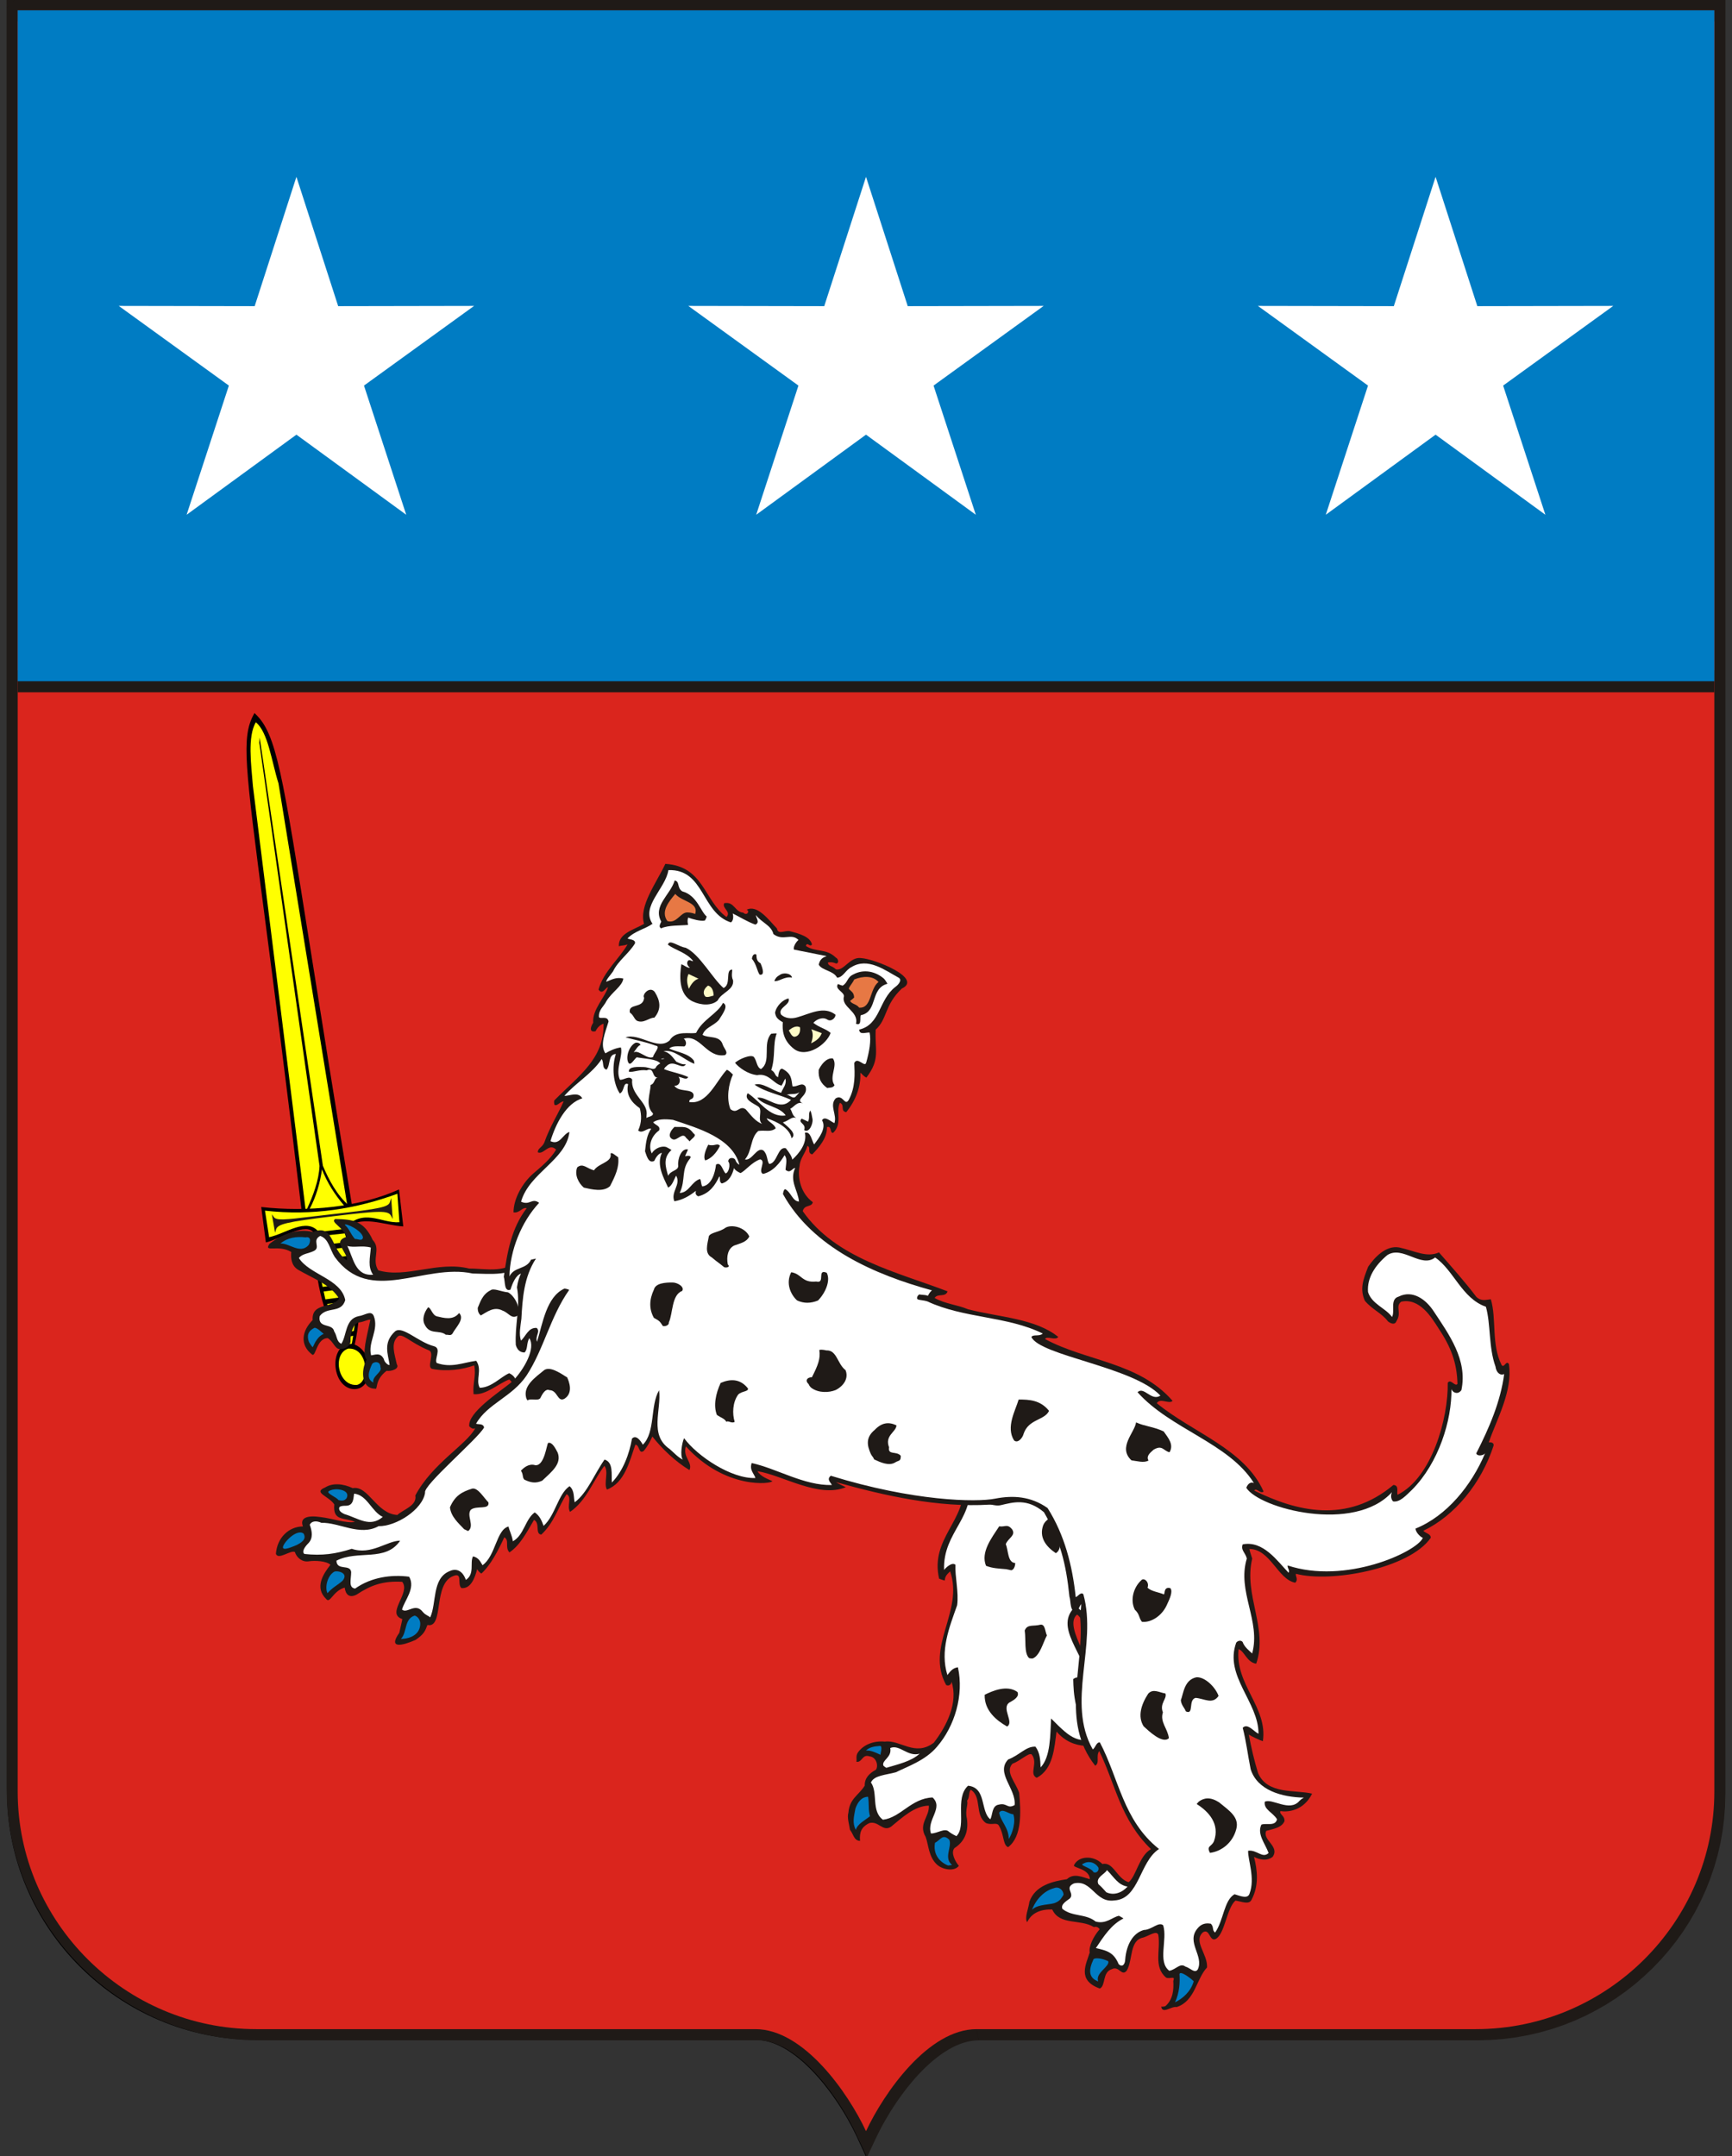<?xml version="1.0" encoding="UTF-8"?>
<!DOCTYPE svg PUBLIC "-//W3C//DTD SVG 1.1//EN" "http://www.w3.org/Graphics/SVG/1.1/DTD/svg11.dtd">
<!-- Creator: CorelDRAW -->
<svg xmlns="http://www.w3.org/2000/svg" xml:space="preserve" width="98mm" height="122mm" style="shape-rendering:geometricPrecision; text-rendering:geometricPrecision; image-rendering:optimizeQuality; fill-rule:evenodd; clip-rule:evenodd"
viewBox="0 0 98 122"
 xmlns:xlink="http://www.w3.org/1999/xlink"
 xmlns:dc="http://purl.org/dc/elements/1.1/"
 xmlns:cc="http://creativecommons.org/ns#"
 xmlns:rdf="http://www.w3.org/1999/02/22-rdf-syntax-ns#"
 xmlns:svg="http://www.w3.org/2000/svg"
 xmlns:sodipodi="http://sodipodi.sourceforge.net/DTD/sodipodi-0.dtd"
 xmlns:inkscape="http://www.inkscape.org/namespaces/inkscape"
 inkscape:export-filename="/Users/olivier/Desktop/Blason Rouge/Blason_Vide_3D.png"
 inkscape:export-xdpi="144"
 inkscape:export-ydpi="144"
 sodipodi:version="0.32"
 inkscape:version="0.46"
 sodipodi:docname="espada.svg"
 sodipodi:docbase="/home/demailly/truc/flags"
 version="1.0"
 inkscape:output_extension="org.inkscape.output.svg.inkscape">
 <rect x="0" y="0" width="98" height="122" fill="#333333" stroke="none"/>
 <defs>
  <style type="text/css">
   <![CDATA[
    .fil3 {fill:#007CC3}
    .fil8 {fill:#1F1A17}
    .fil2 {fill:#DA251D}
    .fil10 {fill:#E77844}
    .fil9 {fill:#FFFCC8}
    .fil4 {fill:white}
    .fil5 {fill:black}
    .fil7 {fill:#1F1A17}
    .fil6 {fill:yellow}
    .fil1 {fill:#1F1A17;fill-rule:nonzero}
    .fil0 {fill:black;fill-rule:nonzero}
   ]]>
  </style>
   <clipPath id="id0">
    <path d="M49 120.584c-1.011,-2.163 -3.519,-5.771 -6.253,-5.771 -9.416,0 -18.832,0 -28.247,0 -7.424,0 -13.499,-6.049 -13.499,-13.443l0 -100.786 48 0 48 0 0 100.786c0,7.394 -6.075,13.443 -13.499,13.443 -9.416,0 -18.832,0 -28.247,0 -2.734,0 -5.242,3.608 -6.253,5.771z"/>
   </clipPath>
 </defs>
 <g id="Camada_x0020_1">
  <sodipodi:namedview inkscape:window-height="560" inkscape:window-width="988" inkscape:pageshadow="2" inkscape:pageopacity="0.0" borderopacity="1.0" bordercolor="#666666" pagecolor="#ffffff" id="base" inkscape:zoom="0.751663" inkscape:cx="372.12987" inkscape:cy="247.25214" inkscape:window-x="53" inkscape:window-y="116" inkscape:current-layer="g3524"/>
  <path class="fil0" d="M48.449 120.838l-0.001 -0.001 0.001 -0.001c-0.133,-0.283 -0.296,-0.599 -0.487,-0.934 -0.192,-0.338 -0.407,-0.685 -0.638,-1.026 -1.169,-1.72 -2.856,-3.455 -4.577,-3.455l-28.247 0 -0.001 0 0 -0.002c-3.879,-0 -7.406,-1.58 -9.961,-4.125 -2.556,-2.546 -4.143,-6.058 -4.144,-9.923l-0.002 0 0 -0.002 0.002 0 0 -100.786 0 -0.609 0.606 0 48 0 48 0 0.606 0 0 0.609 0 100.786 0.002 0 0 0.001 -0.002 0c-0,3.865 -1.587,7.378 -4.144,9.924 -2.555,2.545 -6.081,4.124 -9.96,4.125l0 0.002 -0.002 0 -28.247 0 -0.002 0 0 -0.002c-0.318,0 -0.638,0.062 -0.954,0.173 -0.32,0.113 -0.638,0.277 -0.948,0.479 -1.688,1.102 -3.107,3.287 -3.8,4.768l-0.553 1.183 -0.547 -1.186z"/>
  <g>
   <path class="fil1" d="M42.877 115.442l-0.26 -1.256 0 0 0.304 0.012 0.304 0.037 0.301 0.059 0.298 0.082 0.294 0.101 0.287 0.118 0.283 0.139 0.274 0.151 0.27 0.167 0.263 0.179 0.256 0.191 0.252 0.202 0.244 0.211 0.236 0.22 0.228 0.225 0.225 0.234 0.218 0.238 0.209 0.243 0.204 0.248 0.198 0.251 0.192 0.254 0.184 0.254 0.176 0.253 0.169 0.256 0.162 0.251 0.153 0.251 0.147 0.246 0.138 0.244 0.131 0.239 0.122 0.234 0.114 0.227 0.106 0.22 -1.119 0.325 -0.093 -0.194 -0.101 -0.202 -0.11 -0.208 -0.118 -0.214 -0.125 -0.219 -0.132 -0.224 -0.14 -0.226 -0.146 -0.229 -0.153 -0.227 -0.16 -0.23 -0.164 -0.228 -0.168 -0.224 -0.174 -0.221 -0.18 -0.218 -0.186 -0.213 -0.187 -0.207 -0.191 -0.199 -0.197 -0.194 -0.198 -0.182 -0.199 -0.172 -0.2 -0.162 -0.203 -0.151 -0.204 -0.139 -0.204 -0.126 -0.205 -0.114 -0.203 -0.097 -0.204 -0.086 -0.202 -0.071 -0.203 -0.055 -0.203 -0.042 -0.204 -0.024 -0.207 -0.009 0 0zm0 0l0 0 0 0 0 0zm-28.247 0l-0.26 -1.256 0 0 0.883 0 0.883 0 0.883 0 0.883 0 0.883 0 0.883 0 0.883 0 0.883 0 0.883 0 0.883 0 0.883 0 0.883 0 0.883 0 0.883 0 0.883 0 0.883 0 0.883 0 0.883 0 0.883 0 0.883 0 0.883 0 0.883 0 0.883 0 0.883 0 0.883 0 0.883 0 0.883 0 0.883 0 0.883 0 0.883 0 0.883 0 0.883 0 0.26 1.256 -0.883 0 -0.883 0 -0.883 0 -0.883 0 -0.883 0 -0.883 0 -0.883 0 -0.883 0 -0.883 0 -0.883 0 -0.883 0 -0.883 0 -0.883 0 -0.883 0 -0.883 0 -0.883 0 -0.883 0 -0.883 0 -0.883 0 -0.883 0 -0.883 0 -0.883 0 -0.883 0 -0.883 0 -0.883 0 -0.883 0 -0.883 0 -0.883 0 -0.883 0 -0.883 0 -0.883 0 -0.883 0 0 0zm0 0l0 0 0 0 0 0zm-14.258 -14.203l1.257 0.264 0 0 0.016 0.656 0.051 0.648 0.081 0.638 0.114 0.627 0.144 0.614 0.171 0.603 0.203 0.588 0.231 0.576 0.254 0.559 0.282 0.547 0.307 0.528 0.332 0.513 0.353 0.494 0.376 0.476 0.398 0.458 0.421 0.441 0.441 0.417 0.46 0.396 0.48 0.376 0.496 0.352 0.515 0.33 0.531 0.306 0.547 0.279 0.563 0.255 0.579 0.23 0.591 0.202 0.606 0.17 0.617 0.144 0.63 0.114 0.64 0.081 0.652 0.049 0.661 0.018 0.26 1.256 -0.723 -0.017 -0.714 -0.055 -0.707 -0.091 -0.696 -0.124 -0.687 -0.158 -0.673 -0.194 -0.662 -0.223 -0.646 -0.254 -0.632 -0.286 -0.617 -0.317 -0.6 -0.344 -0.581 -0.371 -0.563 -0.4 -0.54 -0.424 -0.521 -0.451 -0.498 -0.474 -0.475 -0.494 -0.452 -0.518 -0.427 -0.54 -0.401 -0.561 -0.373 -0.578 -0.345 -0.598 -0.316 -0.612 -0.289 -0.631 -0.255 -0.644 -0.224 -0.659 -0.195 -0.671 -0.159 -0.684 -0.124 -0.693 -0.091 -0.704 -0.054 -0.713 -0.019 -0.722 0 0zm0 0l0 0 0 0 0 0zm0.499 -101.282l0.759 0.76 0 100.786 -1.257 -0.264 0 -100.786 0.499 -0.496zm-0.499 0.496l0 -0.496 0.499 0 -0.499 0.496zm48.759 0.76l0 0 -48 0 -0.26 -1.256 48 0 0.26 1.256zm-0.26 -1.256l0 0 0 0 0 0zm48.758 0.76l-0.499 0.496 -48 0 -0.26 -1.256 48 0 0.759 0.76zm-0.759 -0.76l0.759 0 0 0.76 -0.759 -0.76zm-0.499 101.282l0 0 0 -100.786 1.257 0.264 0 100.786 -1.257 -0.264zm1.257 0.264l0 0 0 0 0 0zm-13.998 13.939l-0.26 -1.256 0 0 0.661 -0.017 0.654 -0.05 0.646 -0.082 0.634 -0.113 0.627 -0.145 0.614 -0.176 0.603 -0.204 0.589 -0.234 0.576 -0.26 0.562 -0.286 0.544 -0.315 0.53 -0.337 0.51 -0.364 0.493 -0.386 0.475 -0.408 0.454 -0.43 0.434 -0.454 0.41 -0.473 0.39 -0.492 0.364 -0.51 0.341 -0.526 0.314 -0.544 0.289 -0.558 0.26 -0.572 0.235 -0.587 0.205 -0.601 0.175 -0.614 0.144 -0.622 0.115 -0.633 0.084 -0.642 0.05 -0.652 0.016 -0.66 1.257 0.264 -0.02 0.718 -0.054 0.709 -0.088 0.7 -0.123 0.687 -0.159 0.676 -0.191 0.66 -0.221 0.647 -0.25 0.633 -0.282 0.618 -0.309 0.601 -0.338 0.582 -0.364 0.565 -0.391 0.545 -0.414 0.524 -0.441 0.504 -0.462 0.481 -0.485 0.461 -0.506 0.439 -0.528 0.414 -0.549 0.387 -0.565 0.364 -0.587 0.334 -0.601 0.31 -0.619 0.28 -0.635 0.249 -0.649 0.22 -0.664 0.188 -0.677 0.157 -0.692 0.124 -0.701 0.09 -0.712 0.054 -0.723 0.018 0 0zm0 0l0 0 0 0 0 0zm-28.247 0l-0.26 -1.256 0 0 0.883 0 0.883 0 0.883 0 0.883 0 0.883 0 0.883 0 0.883 0 0.883 0 0.883 0 0.883 0 0.883 0 0.883 0 0.883 0 0.883 0 0.883 0 0.883 0 0.883 0 0.883 0 0.883 0 0.883 0 0.883 0 0.883 0 0.883 0 0.883 0 0.883 0 0.883 0 0.883 0 0.883 0 0.883 0 0.883 0 0.883 0 0.883 0 0.26 1.256 -0.883 0 -0.883 0 -0.883 0 -0.883 0 -0.883 0 -0.883 0 -0.883 0 -0.883 0 -0.883 0 -0.883 0 -0.883 0 -0.883 0 -0.883 0 -0.883 0 -0.883 0 -0.883 0 -0.883 0 -0.883 0 -0.883 0 -0.883 0 -0.883 0 -0.883 0 -0.883 0 -0.883 0 -0.883 0 -0.883 0 -0.883 0 -0.883 0 -0.883 0 -0.883 0 -0.883 0 -0.883 0 0 0zm0 0l0 0 0 0 0 0zm-6.943 5.305l1.119 -0.325 -1.139 -0.195 0.103 -0.215 0.111 -0.221 0.12 -0.229 0.128 -0.235 0.135 -0.238 0.144 -0.243 0.152 -0.243 0.158 -0.248 0.165 -0.249 0.174 -0.248 0.178 -0.249 0.186 -0.245 0.192 -0.246 0.198 -0.239 0.205 -0.236 0.212 -0.232 0.215 -0.224 0.222 -0.218 0.227 -0.21 0.232 -0.203 0.24 -0.192 0.244 -0.181 0.249 -0.171 0.256 -0.158 0.261 -0.142 0.267 -0.131 0.272 -0.113 0.278 -0.096 0.287 -0.078 0.289 -0.057 0.298 -0.036 0.303 -0.012 0.26 1.256 -0.208 0.009 -0.21 0.025 -0.215 0.043 -0.214 0.058 -0.218 0.075 -0.219 0.091 -0.218 0.105 -0.219 0.123 -0.217 0.135 -0.217 0.147 -0.215 0.161 -0.211 0.171 -0.211 0.181 -0.208 0.192 -0.203 0.2 -0.2 0.209 -0.194 0.213 -0.19 0.221 -0.186 0.227 -0.18 0.227 -0.174 0.233 -0.17 0.233 -0.161 0.235 -0.157 0.233 -0.15 0.232 -0.142 0.234 -0.135 0.227 -0.129 0.225 -0.12 0.219 -0.112 0.213 -0.105 0.208 -0.095 0.199 -1.139 -0.195zm1.139 0.195l-0.524 1.12 -0.615 -1.315 1.139 0.195z"/>
  </g>
  <path id="1" class="fil2" d="M49 120.584c-1.011,-2.163 -3.519,-5.771 -6.253,-5.771 -9.416,0 -18.832,0 -28.247,0 -7.424,0 -13.499,-6.049 -13.499,-13.443l0 -100.786 48 0 48 0 0 100.786c0,7.394 -6.075,13.443 -13.499,13.443 -9.416,0 -18.832,0 -28.247,0 -2.734,0 -5.242,3.608 -6.253,5.771z"/>
  <g style="clip-path:url(#id0)">
   <g>
    <g>
     <path id="2" class="fil1" d="M125.981 0.718l-0.497 0.492 -152.706 0 -0.264 -1.249 152.706 0 0.76 0.757zm-0.76 -0.757l0.76 0 0 0.757 -0.76 -0.757zm0.264 39.211l-0.76 -0.757 0 -37.961 1.257 0.266 0 37.961 -0.497 0.492zm0.497 -0.492l0 0.492 -0.497 0 0.497 -0.492zm-153.963 -0.266l0.497 -0.492 152.706 0 0.264 1.249 -152.706 0 -0.76 -0.757zm0.76 0.757l-0.76 0 -0 -0.757 0.76 0.757zm-0.264 -39.211l0.76 0.757 0 37.961 -1.257 -0.266 0 -37.961 0.497 -0.492zm-0.497 0.492l0 -0.492 0.497 0 -0.497 0.492z"/>
     <polygon id="23" class="fil3" points="-27.353,0.585 125.353,0.585 125.353,38.546 -27.353,38.546 "/>
    </g>
    <g>
     <polygon class="fil4" points="16.772,10.005 19.135,17.323 26.825,17.309 20.595,21.817 22.985,29.126 16.772,24.594 10.559,29.126 12.95,21.817 6.72,17.309 14.41,17.323 "/>
     <polygon class="fil4" points="49,10.005 51.362,17.323 59.052,17.309 52.822,21.817 55.213,29.126 49,24.594 42.787,29.126 45.177,21.817 38.947,17.309 46.637,17.323 "/>
     <polygon class="fil4" points="81.228,10.005 83.59,17.323 91.28,17.309 85.05,21.817 87.441,29.126 81.228,24.594 75.015,29.126 77.405,21.817 71.175,17.309 78.865,17.323 "/>
    </g>
   </g>
  </g>
  <sodipodi:namedview inkscape:window-height="870" inkscape:window-width="1009" inkscape:pageshadow="2" inkscape:pageopacity="0.0" guidetolerance="10.0" gridtolerance="10.0" objecttolerance="10.0" borderopacity="1.0" bordercolor="#666666" pagecolor="#ffffff" id="namedview4846" showgrid="false" inkscape:zoom="1.1520218" inkscape:cx="173.62204" inkscape:cy="216.14174" inkscape:window-x="0" inkscape:window-y="22" inkscape:current-layer="svg3638"/>
  <g id="g3678">
  </g>
  <g id="layer4" inkscape:label="Meubles" inkscape:groupmode="layer">
  </g>
  <g>
   <g>
    <path id="path3196" class="fil5" d="M17.574 53.752c0.582,3.662 1.331,8.378 2.348,14.484l0.012 0.074 -0.074 0.01 -2.699 0.36 -0.073 0.01 -0.009 -0.073c-0.895,-7.508 -1.598,-12.894 -2.11,-16.809 -1.108,-8.489 -1.316,-10.084 -0.616,-11.377l0.046 -0.085 0.069 0.067c1.166,1.129 1.501,3.238 3.106,13.34l0 0z" sodipodi:nodetypes="cccc"/>
    <path id="path3198" class="fil6" d="M19.662 68.275l-3.904 -23.949c-0.391,-1.233 -0.584,-2.899 -1.284,-3.459 -0.476,0.822 -0.265,2.371 -0.163,3.613l2.993 24.069 2.356 -0.273z" sodipodi:nodetypes="cccccccccccccccc"/>
    <path id="path3198_0" class="fil5" d="M19.729 68.198c-0.647,-0.549 -1.134,-1.456 -1.46,-2.239l-3.574 -24.22 -0.025 0.277 3.409 23.953c-0.033,0.813 -0.367,1.697 -0.71,2.437l0.141 0.014c0.378,-0.701 0.608,-1.514 0.707,-2.258 0.285,0.733 0.711,1.417 1.262,2.058l0.248 -0.021z" sodipodi:nodetypes="cccccccccccccccc"/>
    <path id="path3148" class="fil5" d="M20.651 78.311c0.239,-0.293 0.367,-0.646 0.249,-1.15 -0.126,-0.536 -0.458,-0.945 -0.83,-1.08 0.482,-2.14 0.319,-4.447 -0.447,-6.477 0.607,-0.958 2.191,-0.254 3.196,-0.211l-0.243 -2.091c-2.235,1.01 -5.179,1.288 -7.796,0.992l0.264 2.006c0.846,-0.203 2.321,-1.205 2.731,-0.508 0.013,2.375 0.402,4.486 1.584,6.408 -0.321,0.267 -0.468,0.822 -0.332,1.4 0.172,0.733 0.7,1.098 1.217,0.977 0.162,-0.038 0.299,-0.132 0.408,-0.266z" sodipodi:nodetypes="csccccccccssc"/>
    <path id="path3155" class="fil6" d="M20.2 78.361c0.244,-0.053 0.396,-0.301 0.451,-0.606 0.028,-0.157 0.03,-0.329 0.005,-0.499l0 0c-0.024,-0.169 -0.075,-0.334 -0.153,-0.479 -0.156,-0.29 -0.422,-0.496 -0.803,-0.469 -0.29,0.094 -0.454,0.342 -0.51,0.632l-0 0c-0.032,0.167 -0.028,0.348 0.008,0.524 0.036,0.175 0.104,0.345 0.201,0.489 0.176,0.262 0.45,0.438 0.801,0.407z" sodipodi:nodetypes="ccc"/>
    <path id="path3157" class="fil6" d="M22.6 69.156l-0.117 -1.611c-2.313,0.847 -4.775,1.264 -7.49,0.956l0.234 1.503c0.966,-0.21 2.116,-1.142 2.811,-0.296l1.424 -0.171c1.104,-1.244 2.095,-0.303 3.139,-0.381z" sodipodi:nodetypes="cccccccccsccsc"/>
    <path id="path3172" class="fil6" d="M19.495 76.115l0.414 -0.09 0.074 -0.448 -0.687 0.147 0.199 0.391zm-0.322 -0.651l0.847 -0.155 0.053 -0.351 -1.069 0.18 0.169 0.326zm0.9 -0.798l0.06 -0.387 -1.395 0.184 0.164 0.389 1.17 -0.186zm-1.42 -0.451l1.473 -0.224 0.018 -0.438 -1.63 0.227 0.139 0.435zm-0.243 -0.692l1.737 -0.239 -0.007 -0.447 -1.829 0.236 0.099 0.45zm-0.153 -0.706l1.823 -0.275 -0.007 -0.448 -1.919 0.244 0.102 0.478zm1.665 -1.494l-1.854 0.221 0.035 0.503 1.923 -0.245 -0.103 -0.48zm-0.129 -0.767l-1.781 0.201 0.035 0.503 1.85 -0.224 -0.103 -0.48zm-0.287 -0.768l-1.512 0.162 0.001 0.521 1.673 -0.194 -0.162 -0.49z" sodipodi:nodetypes="ccccc"/>
    <path id="path3157_1" class="fil7" d="M22.152 68.023l0.052 0.736 0.015 0.217 -0.1 -0.193c-0.077,-0.147 -0.235,-0.217 -0.698,-0.212 -0.483,0.005 -1.285,0.091 -2.637,0.256 -1.271,0.155 -2.044,0.261 -2.513,0.371 -0.45,0.106 -0.605,0.211 -0.652,0.367l-0.055 0.183 -0.033 -0.188 -0.116 -0.661 -0.034 -0.193 0.115 0.159c0.15,0.208 0.686,0.144 2.111,-0.025 0.331,-0.039 0.708,-0.084 1.137,-0.132l0.024 -0.003c1.41,-0.157 2.217,-0.26 2.684,-0.363 0.447,-0.098 0.567,-0.191 0.611,-0.33l0.071 -0.225 0.017 0.235z" sodipodi:nodetypes="cccccccccsccsc"/>
   </g>
   <g>
    <path class="fil8" d="M54.229 84.007c0.149,-0.021 0.273,-0.039 0.273,-0.039 0.215,2.045 -1.891,3.078 -1.365,5.357 0.188,0.075 0.212,0.071 0.319,0.107 0.014,-0.255 0.128,-0.347 0.305,-0.524 0.781,2.294 -1.421,4.252 -0.225,6.436 0.163,0.078 0.298,-0.042 0.301,-0.195 0.396,1.184 -0.275,2.519 -1.002,3.458 -1.074,0.811 -1.899,-0.186 -2.768,-0.062 -0.641,-0.061 -1.216,0.173 -1.532,0.623 -0.124,0.195 -0.046,0.386 -0.078,0.517 0.337,0.053 0.316,-0.45 0.741,-0.308 0.411,0.043 0.51,0.56 0.361,0.759 -0.376,0.205 -0.642,0.471 -0.631,0.9 -0.351,0.556 -0.858,0.729 -0.923,1.523 -0.085,0.291 0.046,0.677 0.088,0.975 0.216,0.273 0.212,0.603 0.57,0.628 -0.042,-0.475 0.065,-0.794 0.539,-1.013 0.514,-0.124 0.758,0.525 1.219,0.206 0.635,-0.52 1.326,-1.175 2.134,-1.189 0.042,0.652 -0.614,1.024 -0.179,1.772 0.163,0.432 0.162,1.141 0.654,1.577 0.319,0.284 0.992,0.391 1.223,0.054 -0.18,-0.202 -0.485,-0.741 -0.244,-1.003 0.603,-0.389 0.798,-0.974 0.7,-1.669 -0.117,-0.464 0.089,-0.797 0.008,-1.014 0.156,-0.149 0.078,-0.517 0.217,-0.613 0.641,0.415 0.201,1.414 0.849,1.879 0.351,0.153 0.645,-0.092 0.762,0.196 0.269,0.468 0.201,1.06 0.495,1.17 0.801,-0.595 0.725,-2.026 0.626,-3.076 -0.216,-0.627 -0.8,-1.177 -0.385,-1.641 0.457,-0.166 0.922,-0.637 1.088,-0.534 0.397,0.475 -0.171,1.113 0.29,1.326 0.943,-0.488 0.997,-1.711 1.122,-2.615 0.942,1.106 2.331,0.909 3.327,0.439 -0.574,-0.475 -1.616,-0.504 -1.905,-1.653 -0.166,-0.634 -0.247,-1.028 -0.222,-1.563 0.376,0.149 0.489,0.411 0.878,0.483 0.111,-0.826 -0.321,-1.726 -0.707,-2.481 -0.265,-0.62 -0.665,-1.475 -0.211,-1.843 0.248,0.142 0.439,0.773 0.726,0.479 0.277,-1.077 -0.147,-2.105 -0.369,-3.314 0.184,0.05 0.51,0.029 0.687,0.206 0.362,-0.482 -0.42,-1.535 0.104,-2.115 -0.17,-0.22 -0.284,-0.537 -0.435,-0.748 -0.004,0.152 0.039,0.273 0.042,0.475 -0.308,0.322 -0.599,-0.295 -0.825,-0.465 -1.197,-1.475 -2.185,-2.373 -3.821,-3.203 -1.237,-0.153 -1.77,0.49 -2.262,1.005 -0.184,0.193 -0.398,0.212 -0.56,0.333z"/>
    <path class="fil4" d="M54.117 103.892c0.599,-0.591 -0.126,-2.134 0.658,-2.852 1.052,0.103 0.686,1.446 1.256,1.897 0.145,-0.223 0.068,-0.769 0.49,-0.829 0.464,-0.117 0.468,0.263 0.889,0.026 0.096,-0.925 -1.094,-1.819 -0.366,-2.58 0.649,-0.244 1.007,-0.75 1.542,-0.725 0.248,0.319 0.279,0.72 0.293,1.173 0.575,-0.588 0.544,-1.874 0.594,-2.767 1.211,1.22 1.438,1.39 3.075,1.158 -0.818,-0.238 -1.463,-0.855 -1.661,-1.89 -0.141,-0.638 -0.148,-1.042 -0.162,-1.496 0.365,-0.28 0.528,0.153 0.801,0.114 -0.059,-1.485 -2.007,-3.081 -0.631,-4.264 0.099,0.163 0.319,0.284 0.499,0.486 0.185,-1.013 -0.615,-2.368 -0.345,-3.14 0.284,-0.141 0.468,0.085 0.698,0.103 -0.424,-1.737 0.317,-1.867 -0.094,-2.442 -0.004,0.152 0.039,0.273 0.042,0.475 -0.308,0.322 -0.599,-0.295 -0.825,-0.465 -1.197,-1.475 -2.185,-2.373 -3.821,-3.203 -1.237,-0.153 -1.779,0.48 -2.262,1.005 0.509,2.155 -1.452,2.965 -1.369,5.155 0.085,-0.113 0.44,-0.467 0.642,-0.294 -0.032,0.663 0.197,1.567 0.097,2.289 -0.451,1.279 -0.977,2.568 -0.552,3.951 0.131,-0.145 0.248,-0.39 0.596,-0.439 0.35,1.57 -0.183,3.342 -1.184,4.496 -0.649,0.776 -1.688,1.126 -2.326,1.444 -0.585,0.159 -1.24,0.176 -1.411,0.58 0.411,0.575 0.002,1.62 0.679,2.106 0.996,-0.116 1.599,-1.214 2.808,-1.259 0.641,0.592 -0.352,1.265 -0.09,2.038 0.379,-0.003 0.787,-0.34 1.024,-0.095 0.198,0.149 0.305,0.184 0.414,0.245zm-3.966 -3.866c0.606,-0.187 1.393,-0.35 1.886,-0.799 -0.681,0.198 -1.141,-0.547 -1.665,-0.32 0.102,0.542 -0.486,0.676 -0.391,0.992 0.06,0.067 0.17,0.128 0.17,0.128z"/>
    <path class="fil3" d="M57.076 104.054c0.209,-0.308 0.415,-0.996 0.256,-1.403 -0.252,0.01 -0.609,-0.369 -0.797,-0.089 0.067,0.471 0.552,0.858 0.541,1.492zm-7.258 -4.765c-0.007,-0.05 0.153,-0.528 -0.046,-0.5 -0.351,0.025 -0.596,0.085 -0.773,0.262 0.248,-0.035 0.574,0.121 0.818,0.238zm-1.396 4.248c0.103,-0.344 0.507,-0.528 0.802,-0.772 -0.106,-0.39 -0.038,-0.627 -0.105,-1.099 -0.379,0.003 -0.589,0.311 -0.716,0.659 -0.085,0.468 -0.189,0.811 0.02,1.212zm5.222 2.017c0,0 0.124,-0.018 0.223,-0.032 -0.489,-0.411 0.008,-1.014 -0.151,-1.421 -0.382,-0.376 -0.503,0.021 -0.812,0.166 -0.114,0.624 0.23,1.081 0.74,1.287z"/>
    <path class="fil8" d="M57.219 88.847c0.174,-0.025 0.234,-0.312 0.22,-0.411 -0.432,-0.015 -0.382,-0.73 -0.531,-1.063 0.128,-0.347 0.589,-0.489 0.362,-0.836 -0.276,-0.34 -0.397,-0.121 -0.734,-0.174 -0.436,0.669 -1.057,1.466 -0.746,2.232 0.376,0.149 0.705,0.153 1.141,0.192 0.131,0.032 0.287,0.06 0.287,0.06zm-0.237 8.842c0.422,-0.237 -0.35,-1.039 0.136,-1.361 0.259,-0.138 0.585,-0.336 0.447,-0.595 -0.592,-0.422 -1.425,-0.051 -1.85,0.161 -0.026,0.889 0.661,1.45 1.267,1.794zm1.452 -3.851c0.408,-0.159 0.582,-0.893 0.802,-1.304 -0.106,-0.213 -0.092,-0.645 -0.365,-0.606 -0.415,0.11 -0.741,-0.047 -0.89,0.329 0.078,0.546 -0.047,1.272 0.247,1.56 0.106,0.035 0.205,0.021 0.205,0.021zm1.305 -5.956c0.514,-0.301 0.022,-1.269 0.062,-1.882 -0.269,-0.291 -0.655,0.017 -0.769,0.286 -0.256,0.694 0.148,1.219 0.708,1.595z"/>
   </g>
   <g>
    <path class="fil8" d="M29.466 70.786c0.029,0.086 0.052,0.179 0.067,0.278 -0.766,1.055 -2.021,0.706 -2.984,0.714 -1.784,-0.447 -3.572,0.57 -5.146,0.098 -0.397,-0.631 0.178,-1.199 -0.312,-1.712 -0.506,-1.099 -1.121,-1.169 -2.123,-1.191 -0.3,0.179 0.426,0.431 0.639,1.012 -0.293,0.089 -0.452,0.25 -0.313,0.519 0.148,0.339 0.373,0.58 0.328,0.799 -0.905,-0.552 -0.714,-2.092 -1.904,-1.593 -0.902,-0.231 -1.803,0.144 -2.472,0.671 -0.348,0.523 0.501,0.011 1.233,0.459 -0.028,0.36 0.003,0.767 0.388,1.006 0.901,0.517 1.851,0.849 2.319,1.632 -0.379,0.563 -1.564,0.205 -1.496,1.214 -0.605,0.608 -0.744,1.392 -0.034,1.949 0.217,0.17 0.247,-0.922 0.888,-0.927 0.307,0.177 0.412,0.611 0.663,0.617 0.36,0.028 0.617,-0.216 0.627,-0.432 -0.015,-0.426 0.144,-1.034 0.496,-1.077 0.281,-0.034 0.531,-0.189 0.625,-0.146 -0.214,1.043 -0.485,1.914 -0.212,2.256 -0.351,0.649 -0.268,1.638 0.464,1.64 0.208,0.1 -0.055,-0.458 0.665,-1.008 0.255,0.041 0.754,-0.108 0.58,-0.373 -0.122,-0.574 -0.354,-1.171 0.045,-1.558 0.237,-0.26 0.719,0.342 1.732,0.756 0.423,0.11 -0.117,0.96 0.216,1.063 0.823,0.169 1.718,0.044 2.386,-0.196 0.122,0.574 -0.093,1.01 -0.037,1.628 0.705,0.076 1.458,-0.638 2.024,-0.831 0.433,0.341 -0,0.892 0.08,1.115 1.575,0.186 3.085,0.131 4.446,-0.871 -0.031,0.039 -0.062,0.079 -0.085,0.189 0.058,0.332 -0.284,0.605 -0.079,0.83 1.385,-0.059 2.76,-0.794 3.697,-2.067 0.155,0.249 -0.045,0.666 0.29,0.929 1.172,-1.008 1.976,-2.745 2.364,-4.002 -0.041,0.125 -0.134,0.335 -0.516,0.355 -1.149,-0.202 -2.053,-0.754 -3.165,-0.799 -0.318,-0.123 -0.53,-0.258 -0.708,-0.397 0.038,0.317 0.428,0.591 0.754,0.784 0.046,0.387 -0.495,0.184 -0.797,0.202 -1.347,-0.517 -2.588,-1.047 -3.486,-2.135 -0.135,0.212 0.2,0.476 0.057,0.778 -0.753,-0.178 -1.494,-0.856 -1.884,-1.577 -0.107,-0.204 -0.21,-0.407 -0.32,-0.605z"/>
    <path class="fil4" d="M39.014 74.534c-1.149,-0.202 -2.053,-0.754 -3.165,-0.799 -0.318,-0.123 -0.53,-0.258 -0.708,-0.397 0.038,0.317 0.428,0.591 0.754,0.784 0.046,0.387 -0.495,0.184 -0.797,0.202 -1.347,-0.517 -2.588,-1.047 -3.486,-2.135 -0.135,0.212 0.2,0.476 0.057,0.778 -0.753,-0.178 -1.494,-0.856 -1.884,-1.577 -0.791,0.844 -2.006,0.686 -3.043,0.668 -2.748,-0.599 -5.796,1.818 -7.804,-0.94 -0.286,-0.448 -0.338,-1.03 -0.82,-1.187 -0.487,0.255 0.041,0.638 -0.345,0.844 -0.32,0.163 -0.66,0.15 -0.861,0.406 0.595,0.946 2.389,1.177 2.623,2.381 -0.228,0.777 -1.03,0.338 -1.444,0.905 -0.127,0.729 0.723,0.377 0.818,0.866 0.174,0.265 0.122,0.574 0.405,0.701 0.317,-0.484 0.207,-1.399 0.973,-1.562 0.352,-0.042 0.69,-0.35 0.853,-0.031 0.328,0.799 -0.34,1.486 -0.141,2.248 0.211,-0.025 0.531,-0.189 0.722,0.217 0.021,0.176 0.277,0.377 0.324,0.318 -0.091,-0.614 -0.383,-1.257 0.309,-1.893 0.424,-0.336 1.304,0.611 2.207,0.842 0.443,0.126 -0.002,0.732 0.149,0.946 0.82,0.294 1.479,-0.016 2.234,-0.124 0.364,0.509 -0.05,1.077 0.201,1.528 0.677,-0.01 1.192,-0.625 1.668,-0.824 0.68,0.311 0.287,1.054 0.563,1.271 1.469,0.199 2.86,-0.11 4.082,-0.935 0.284,0.287 -0.004,0.857 -0.113,0.995 1.272,0.044 2.794,-0.959 3.511,-2.276 0.356,-0.007 0.267,0.593 0.387,0.846 0.458,-0.501 1.595,-1.583 1.774,-3.068zm-17.902 -2.408c-0.321,-0.444 -0.169,-0.961 -0.13,-1.537 -0.498,-0.137 -0.943,0.024 -1.331,-0.09 0.35,0.69 0.437,1.714 1.462,1.627z"/>
    <path class="fil3" d="M20.539 70.017c-0.046,-0.387 -0.974,-0.829 -1.032,-0.715 0.28,0.252 0.309,0.498 0.578,0.805 0.121,-0.032 0.412,0.165 0.453,-0.09zm0.59 8.21c-0.112,-0.343 0.535,-0.599 0.396,-0.868 0.009,-0.376 -0.414,-0.325 -0.483,-0.156 -0.169,0.377 -0.33,0.825 0.087,1.024zm-2.81 -2.751c-0.138,-0.108 -0.363,-0.349 -0.523,-0.348 -0.37,0.187 -0.446,0.446 -0.314,0.805 0.087,0.132 0.135,0.234 0.214,0.296 0.127,-0.283 0.315,-0.645 0.624,-0.753zm-0.884 -4.998c0.097,-0.083 0.238,-0.546 -0.145,-0.465 -0.525,-0.062 -1.033,0.017 -1.421,0.349 0.477,-0.039 1.089,0.601 1.566,0.116z"/>
    <path class="fil8" d="M34.561 76.834c0.108,-0.138 0.31,-0.394 0.163,-0.573 -0.435,-0.501 -0.775,-0.96 -1.334,-0.858 -0.628,0.272 -1.177,0.605 -1.262,1.24 0.113,0.344 0.184,0.495 0.388,0.56 0.245,-0.636 0.542,-0.69 1.183,-0.855 0.384,0.079 0.529,0.543 0.861,0.486zm-8.962 -1.372c0.173,-0.342 0.721,-0.836 0.378,-1.169 -0.341,0.433 -0.859,0.281 -1.263,0.187 -0.259,-0.076 -0.325,-0.479 -0.49,-0.512 -0.232,0.295 -0.346,0.684 -0.207,0.953 0.291,0.643 0.821,0.294 1.214,0.604 0.141,-0.017 0.259,0.076 0.367,-0.062zm3.713 -1.033c0.161,-0.448 -0.205,-1.118 -0.567,-1.306 -0.415,-0.04 -0.816,-0.259 -0.995,-0.113 -0.472,0.235 -0.593,0.713 -0.72,0.996 0.001,0.161 0.038,0.317 0.176,0.425 0.335,-0.183 0.739,-0.535 1.234,-0.273 0.373,0.134 0.49,0.512 0.871,0.271z"/>
   </g>
   <path class="fil8" d="M62.228 112.514c0.344,-0.143 0.134,-0.934 0.679,-1.093 0.409,-0.223 0.561,0.457 0.854,0.069 0.354,-0.636 0.137,-1.707 0.929,-1.861 0.323,-0.098 0.752,-0.422 0.848,-0.156 0.145,0.871 -0.292,1.801 0.441,2.422 0.227,0.106 0.535,-0.137 0.408,0.192 0.035,0.515 -0.03,1.066 -0.447,1.424 -0.133,0.048 -0.235,0.028 -0.235,0.028 0.067,0.447 0.571,-0.037 0.875,0.023 1.045,-0.34 1.104,-1.585 1.716,-2.24 0.049,-0.752 -0.799,-1.482 -0.229,-1.99 0.387,-0.234 0.361,0.529 0.705,0.386 0.532,-0.249 0.629,-1.753 1.134,-2.18 0.36,0.058 0.768,0.25 0.907,-0.045 0.439,-0.818 0.328,-1.701 0.142,-2.425 0.34,0.16 0.713,0.251 1.054,-0.004 0.422,-0.605 -0.606,-0.949 -0.361,-1.471 0.445,-0.123 0.859,-0.178 1.029,-0.541 0.037,-0.315 -0.312,-0.396 -0.227,-0.577 0.439,0.068 1.311,-0.021 1.792,-0.986 -0.97,-0.234 -2.521,0.062 -3.055,-1.157 -0.219,-0.712 -0.395,-1.459 -0.525,-2.184 0.103,0.076 0.67,0.342 0.794,0.373 0.289,-1.913 -1.593,-3.212 -1.373,-5.212 0.351,0.137 0.456,0.74 0.996,0.827 0.69,-2.001 -0.724,-3.883 -0.226,-5.947 -0.074,-0.256 -0.12,-0.333 -0.159,-0.545 1.188,0.004 1.601,1.72 2.592,1.909 0.197,-0.184 -0.01,-0.392 0.043,-0.505 1.941,0.524 6.416,-0.282 7.628,-2.039 -0.005,-0.224 -0.252,-0.229 -0.424,-0.393 1.784,-0.851 3.285,-2.693 3.973,-4.807 0.061,-0.248 -0.319,-0.205 -0.274,-0.184 0.46,-1.334 1.373,-2.926 1.145,-4.445 -0.163,-0.243 -0.263,0.264 -0.413,0.055 -0.589,-1.162 -0.277,-2.594 -0.608,-3.718 -0.257,0.018 -0.535,0.137 -0.822,-0.137 -0.649,-0.858 -1.375,-1.67 -2.114,-2.515 -0.699,0.309 -1.37,-0.089 -2.249,-0.281 -0.766,-0.138 -1.409,0.584 -1.755,1.086 -0.295,0.747 -0.484,1.268 -0.188,1.933 0.427,0.505 0.97,0.705 1.307,1.167 0.206,0.152 0.408,0.192 0.482,-0.023 0.313,-0.49 -0.088,-0.816 0.264,-1.094 1.048,-0.228 1.715,0.888 2.099,1.484 0.699,1.048 1.057,1.935 1.087,3.168 -0.141,0.183 -0.378,-0.316 -0.551,-0.065 0.038,1.983 -0.887,5.369 -2.836,6.337 -0.071,-0.144 0.11,-0.53 -0.238,-0.555 -2.647,2.218 -5.49,1.492 -7.873,0.318 0.118,-0.193 0.342,0.216 0.528,0.054 -1.08,-2.417 -3.983,-3.309 -6.043,-4.996 0.182,-0.33 0.686,0.073 0.893,-0.134 -1.904,-2.195 -4.876,-2.233 -7.216,-3.498 0.096,-0.204 0.586,0.109 0.748,-0.119 -1.304,-1.055 -3.379,-1.116 -5.106,-1.566 -0.6,-0.254 -1.297,-0.304 -1.888,-0.637 0.161,-0.284 0.616,-0.015 0.73,-0.377 -2.886,-1.106 -6.324,-1.861 -8.195,-4.539 0.102,-0.395 0.511,-0.203 0.57,-0.507 -0.662,-0.477 -0.885,-1.357 -0.746,-2.067 0.034,-0.427 0.309,-0.658 0.443,-1.121 0.227,0.107 -0.046,0.394 0.27,0.486 0.372,-0.379 0.851,-0.929 0.836,-1.545 0.289,-0.086 0.143,0.344 0.344,0.328 0.548,-0.518 0.139,-1.18 0.384,-1.702 0.306,0.116 0.001,0.471 0.361,0.529 0.522,-0.641 0.839,-1.433 0.797,-2.228 0.091,0.043 0.162,0.186 0.343,0.272 0.803,-1.062 0.467,-1.525 0.527,-2.715 0.669,-0.6 0.481,-1.38 1.478,-2.324 1.208,-0.568 -1.51,-1.678 -2.318,-1.725 -0.629,-0.074 -0.957,0.741 -1.408,0.64 -0.23,-0.218 -0.442,-0.18 -0.458,-0.381 0.044,-0.035 0.268,-0.04 0.45,0.045 0.18,0.029 0.173,-0.251 -0.008,-0.336 -0.529,-0.525 -1.139,-0.286 -1.687,-0.653 0.072,-0.271 0.227,0.106 0.345,-0.087 -0.101,-0.435 -0.688,-0.599 -1.229,-0.743 -0.294,-0.082 -0.689,0.23 -0.755,-0.161 -0.449,-0.46 -1.099,-1.374 -1.719,-1.056 0.203,0.04 0.043,0.38 -0.186,0.162 -0.483,-0.033 -0.498,-0.649 -1.078,-0.534 -0.139,0.295 0.415,0.472 0.131,0.782 -1.279,-0.932 -1.282,-2.872 -3.46,-3.008 -0.511,1.089 -1.51,2.391 -1.205,3.393 -0.541,0.327 -1.467,0.53 -1.426,1.268 0.133,-0.048 0.291,-0.03 0.491,-0.102 -0.462,0.807 -1.352,1.524 -1.641,2.552 0.21,0.32 0.368,-0.076 0.535,-0.137 -0.154,0.564 -0.899,1.267 -0.836,2.016 -0.184,0.274 -0.21,0.566 0.135,0.479 0.085,-0.182 0.216,-0.342 0.449,-0.426 0.038,1.983 -1.363,2.904 -2.785,4.34 -0.041,0.147 0.018,0.257 0.018,0.257 0.159,0.074 0.276,-0.175 0.511,-0.203 -0.286,0.668 -0.783,1.432 -1.097,2.336 -0.138,0.295 -0.362,0.3 -0.368,0.547 0.34,0.16 0.625,-0.565 1.039,-0.149 -0.343,0.559 -0.82,0.942 -1.3,1.355 -0.614,0.542 -1.108,1.417 -1.112,2.191 0.327,0.07 0.508,-0.315 0.745,-0.232 -0.858,1.12 -1.094,2.449 -1.294,3.877 0.086,0.289 0.01,0.863 0.377,0.731 0.114,-0.362 0.294,-0.803 0.594,-0.912 -0.096,0.204 -0.18,0.442 -0.227,0.779 0.206,1.094 -0.127,2.099 -0.065,3.264 0.114,0.399 0.37,0.416 0.492,0.425 0.197,-0.184 0.1,-0.507 0.271,-0.814 0.373,0.562 -0.26,1.733 -0.959,2.456 -0.758,0.613 -2.546,1.767 -2.437,2.538 0.137,0.12 0.228,0.163 0.339,0.104 -0.493,0.931 -2.428,1.988 -3.392,3.806 0.115,0.58 -0.709,0.802 -1.015,1.101 -1.19,-0.06 -1.645,-1.686 -2.526,-1.518 -0.544,-0.256 -1.129,-0.308 -1.559,-0.04 -0.721,0.298 0.214,0.488 0.517,0.963 -0.099,0.978 0.578,0.714 1.168,0.991 -0.536,0.081 -1.238,-0.194 -1.946,-0.277 -0.776,-0.115 -1.187,0.052 -0.996,0.529 -0.807,0.009 -1.464,0.642 -1.531,1.551 0.132,0.367 0.824,-0.222 1.073,-0.105 0.098,0.323 0.418,0.584 0.775,0.53 0.357,-0.054 1.008,-0.025 1.238,0.194 -0.413,0.526 -0.91,1.289 -0.243,1.934 0.22,0.297 0.381,-0.458 1.049,-0.642 0.055,0.413 0.273,0.599 0.671,0.398 0.805,-0.535 1.505,-0.788 2.583,-0.725 0.509,0.626 -0.953,1.795 0.007,2.107 -0.029,0.18 -0.132,0.575 -0.171,0.778 -0.661,0.936 0.186,0.724 0.918,0.403 0.485,-0.326 0.548,-0.518 0.674,-0.846 0.958,0.201 0.29,-2.328 1.467,-2.772 0.544,-0.215 0.202,0.455 0.454,0.684 0.528,0.054 0.76,-0.557 0.893,-1.076 0.012,0.033 0.105,0.188 0.242,0.252 0.537,-0.495 0.943,-1.301 1.294,-2.05 0.307,0.172 0.014,0.56 0.29,0.856 0.606,-0.407 0.981,-1.145 1.389,-1.839 0.363,0.17 0.042,0.795 0.413,0.831 0.734,-0.68 0.948,-1.548 1.434,-2.289 0.33,0.182 -0.006,0.661 0.193,1.004 0.937,-0.64 1.291,-1.747 1.942,-2.604 0.266,0.319 -0.054,0.999 0.145,1.342 1.011,-0.384 1.283,-1.613 1.607,-2.54 0.247,0.005 0.182,0.556 0.469,0.358 0.24,-0.275 0.378,-0.57 0.495,-0.82 0.555,0.704 1.302,1.414 2.098,1.899 0.202,-0.431 -0.399,-0.741 -0.201,-1.34 2.247,2.466 4.873,2.121 4.891,1.964 -0.272,-0.128 -0.656,-0.253 -0.843,-0.562 1.441,0.233 3.457,1.54 5,0.907 -0.181,-0.085 -0.363,-0.17 -0.556,-0.289 2.788,0.783 5.798,1.449 8.675,1.276 0.201,-0.012 0.391,0.089 0.651,0.029 0.694,-0.161 1.492,-0.407 2.442,0.399 0.914,1.592 1.248,2.884 1.441,4.773 0.096,0.267 0.001,0.942 0.436,0.841 0.108,-0.171 0.139,-0.295 0.225,-0.42 0.011,0.259 -0.068,0.587 -0.046,0.864 0.22,2.742 -1.135,5.779 0.844,8.286 0.276,-0.175 0.021,-0.516 0.226,-0.835 0.945,1.938 1.183,3.849 2.929,5.555 -0.674,0.375 -0.836,1.545 -1.265,1.87 -0.678,-0.207 -0.859,-1.178 -1.483,-1.028 -0.506,-0.514 -1.357,-0.471 -1.613,0.074 -0.018,0.157 0.879,0.191 0.905,0.785 -0.418,-0.113 -0.906,-0.37 -1.3,-0.001 -0.804,0.121 -1.796,0.347 -2.121,1.274 -0.057,0.416 -0.291,0.915 -0.128,1.158 0.256,-0.544 0.789,-0.737 1.417,-0.719 0.426,0.92 1.582,0.521 2.356,0.995 0.156,-0.037 0.247,0.005 0.328,0.126 -0.36,0.412 -0.626,0.98 -0.562,1.314 -0.197,0.655 -0.735,1.565 0.566,2.037z"/>
   <path class="fil3" d="M19.147 84.873c0.169,0.052 0.36,0.058 0.468,-0.113 0.202,-0.431 -0.473,-0.526 -0.685,-0.487 -0.202,0.016 -0.323,0.098 -0.323,0.098 -0.188,0.106 0.446,0.348 0.539,0.502z"/>
   <path class="fil3" d="M16.008 87.551c0.005,0.224 0.615,-0.071 0.781,-0.131 0.221,-0.118 0.587,-0.306 0.388,-0.649 -0.388,-0.293 -1.164,0.533 -1.169,0.78z"/>
   <path class="fil3" d="M18.527 90.145c0.294,-0.332 0.572,-0.451 0.857,-0.705 0.381,-0.458 -0.329,-0.597 -0.483,-0.504 -0.386,0.234 -0.527,0.887 -0.373,1.209z"/>
   <path class="fil3" d="M22.683 92.733c0.359,0.002 0.893,-0.134 1.05,-0.587 0.136,-0.407 -0.05,-0.66 -0.265,-0.733 -0.612,0.183 -0.424,0.963 -0.786,1.32z"/>
   <path class="fil3" d="M61.863 105.921c0.171,0.108 0.345,-0.087 0.285,-0.254 -0.244,-0.364 -0.636,-0.354 -0.835,-0.226 -0.323,0.098 0.443,0.236 0.55,0.48z"/>
   <path class="fil3" d="M58.396 108.058c0.328,-0.344 1.092,-0.262 1.357,-0.415 0.244,-0.107 0.319,-0.266 0.426,-0.437 -0.006,-0.224 -0.237,-0.498 -0.547,-0.368 -0.568,0.149 -1.026,0.653 -1.236,1.219z"/>
   <path class="fil3" d="M66.485 113.295c0.432,-0.212 0.893,-0.605 1.058,-1.192 -0.23,-0.219 -0.766,-0.609 -0.806,-0.406 0.034,0.459 0.004,1.054 -0.252,1.598z"/>
   <path class="fil3" d="M62.14 112.113c-0.191,-0.477 0.674,-0.846 0.566,-1.146 -0.363,-0.17 -0.734,-0.206 -0.832,-0.114 -0.309,0.658 -0.254,1.071 0.267,1.26z"/>
   <path class="fil4" d="M37.396 59.915c0.068,0.032 0.112,-0.003 0.201,-0.016 -0.068,-0.032 -0.112,0.003 -0.201,0.016z"/>
   <path class="fil4" d="M36.57 63.265c0.066,-0.081 0.402,-0.088 0.375,-0.268 -0.449,-0.46 -0.151,-1.095 -0.13,-1.611 0.256,-0.073 0.192,-0.409 0.416,-0.414 -0.369,0.021 -0.183,-0.612 -0.638,-0.41 -0.416,-0.057 -0.748,0.119 -1.007,0.081 -0.042,-0.324 0.543,-0.271 0.846,-0.268 0.302,0.004 0.6,0.254 0.705,-0.029 0.076,-0.103 0.221,-0.174 0.221,-0.174 -0.186,-0.253 -0.847,-0.259 -1.332,-0.348 -0.176,0.14 -0.367,0.547 -0.487,0.271 -0.143,-0.344 0.089,-0.955 0.433,-1.099 0.201,-0.016 0.26,0.094 0.273,0.128 -0.156,0.038 -0.274,0.287 -0.393,0.424 0.276,-0.175 0.75,0.407 1.094,0.265 0.051,-0.226 0.456,-0.616 0.163,-0.644 -0.611,-0.231 -1.276,-0.348 -1.715,-0.473 0.789,-0.266 1.824,0.773 2.493,0.174 0.366,-0.603 1.157,-0.342 1.503,-0.43 0.352,-0.748 1.24,-1.106 1.517,-1.696 0.34,0.16 -0.008,0.606 -0.234,0.97 -0.338,0.367 -0.774,0.412 -0.92,0.841 0.319,0.205 0.965,0.01 1.134,0.533 0.062,0.222 0.36,0.473 0.128,0.613 -1.049,0.172 -1.398,-1.21 -2.332,-0.929 0.113,0.053 0.21,0.32 0.044,0.436 -0.358,-0.002 -0.696,-0.049 -0.86,0.123 0.408,0.192 1.094,0.264 1.395,0.683 0.026,0.123 0.027,0.179 0.027,0.179 -0.566,-0.21 -1.176,-0.857 -1.744,-0.708 0.361,0.058 0.56,0.401 0.721,0.588 0.226,0.107 0.34,0.16 0.542,0.144 -0.204,0.375 -0.703,-0.33 -1.107,0.117 -0.077,0.046 -0.13,0.16 -0.13,0.16 0.419,0.169 0.914,0.235 1.368,0.448 -0.096,0.204 -0.359,-0.002 -0.549,-0.009 0.161,0.186 0.058,0.525 -0.234,0.499 0.233,0.386 1.012,0.143 1.089,0.511 0.008,0.336 -0.242,0.163 -0.247,0.41 1.024,0.176 1.539,-1.215 2.129,-1.824 0.181,0.085 0.263,0.206 0.343,0.271 -0.245,0.522 -0.381,1.344 -0.142,1.955 0.401,0.326 0.51,-0.26 0.876,0.023 0.323,0.373 0.543,0.67 0.917,0.818 -0.297,-0.251 0.07,-0.797 -0.226,-0.992 -0.296,-0.195 -0.817,-0.384 -0.591,-0.748 0.649,0.387 1.224,1.404 2.15,1.258 -0.338,-0.518 -1.27,-0.54 -1.606,-1.003 0.569,-0.092 1.276,0.821 1.909,0.121 -0.635,-0.299 -1.457,-0.436 -2.061,-0.858 0.433,-0.156 0.983,0.323 1.502,0.457 0.094,-0.26 0.335,-0.479 0.238,-0.802 -0.076,0.103 -0.107,0.227 -0.215,0.398 -0.473,-0.111 -0.713,-0.722 -1.382,-0.594 -0.528,-0.054 -1.042,-0.434 -1.25,-0.698 0.241,-0.219 0.896,-0.493 1.067,-0.329 0.186,0.254 0.149,0.568 0.399,0.685 0.617,-0.43 0.065,-1.436 0.579,-1.998 0.178,-0.028 0.313,-0.019 0.313,-0.019 -0.232,0.611 -0.058,1.302 -0.307,2.07 0.261,0.15 0.177,0.332 0.391,0.405 0.006,-0.191 0.086,-0.596 0.292,-0.444 0.477,0.279 0.451,0.571 0.516,0.962 0.281,0.05 0.542,-0.271 0.74,0.015 0.182,0.556 -0.666,0.712 -0.144,0.957 -0.318,-0.149 -0.511,0.203 -0.721,0.298 0.116,0.165 0.099,0.379 0.338,0.519 -0.261,-0.095 -0.367,0.132 -0.756,0.253 0.252,0.229 0.834,0.641 0.493,0.896 -0.116,-0.58 -0.831,-0.944 -1.408,-1.131 0.05,0.189 0.434,0.314 0.508,0.57 -0.275,0.231 -0.57,0.093 -0.983,0.148 -0.461,0.393 -0.342,1.141 -0.757,1.611 0.396,0.102 0.678,-0.734 1.042,-0.508 0.252,0.229 0.194,0.589 0.333,0.765 0.459,-0.034 0.479,-1.021 0.942,-0.886 0.208,0.264 0.337,0.462 0.363,0.641 0.383,-0.346 0.851,-0.929 0.713,-1.52 0.323,-0.098 0.381,0.428 0.521,0.66 0.282,-0.366 0.716,-0.937 0.448,-1.367 0.151,-0.262 0.472,0.055 0.699,0.162 0.168,-0.475 -0.305,-1.001 0.077,-1.404 0.42,-0.245 0.505,0.459 0.731,0.095 0.396,-0.727 0.344,-1.5 0.318,-2.093 0.181,-0.386 0.59,0.276 0.672,-0.017 0.175,-0.61 0.293,-1.274 0.193,-1.709 -0.247,-0.005 -0.569,0.149 -0.587,-0.164 1.214,-0.288 1.09,-1.675 2.047,-2.416 0.165,-0.116 0.405,-0.391 0.189,-0.52 -0.772,-0.418 -1.744,-1.178 -2.683,-0.595 -0.321,0.154 -0.467,0.584 -0.803,0.592 -0.201,-0.399 -0.863,-0.405 -1.039,-0.737 0.07,-0.327 0.248,-0.41 0.448,-0.482l-1.847 -0.369c-0.071,-0.144 0.134,-0.463 0.255,-0.544 -0.413,-0.416 -0.872,0.089 -1.42,-0.335 -0.124,-0.501 -0.666,-0.644 -0.991,-1.074 0.004,0.168 0.245,0.42 -0.031,0.539 -0.476,-0.168 -0.942,-0.47 -1.283,-0.63 0.036,0.1 0.066,0.39 -0.099,0.507 -1.684,-0.541 -1.487,-3.023 -3.538,-2.961 -0.154,1.035 -1.574,2.056 -0.9,3.038 -0.418,0.302 -1.021,0.407 -1.414,0.831 0.136,0.064 0.472,0.055 0.422,0.281 -0.355,0.581 -0.962,0.988 -1.239,1.578 -0.173,0.251 -0.37,0.435 -0.389,0.592 0.267,-0.096 0.553,-0.293 0.97,-0.181 -0.067,0.439 -0.621,0.733 -0.955,1.268 -0.149,0.318 -0.448,0.482 -0.426,0.907 0.071,0.144 0.491,-0.102 0.544,0.256 -0.186,0.632 -0.505,1.312 -0.179,1.798 0.232,-0.14 0.553,-0.294 0.877,-0.335 0.135,0.478 -0.328,1.23 -0.056,1.828 0.203,0.04 0.542,-0.271 0.695,-0.006 -0.091,0.843 0.827,1.247 0.821,1.908 -0.008,0.134 -0.016,0.269 -0.016,0.269zm7.894 -1.305c0.177,-0.083 0.411,0.304 0.584,0.053 0.098,-0.092 0.185,-0.218 0.185,-0.218 -0.22,0.173 -0.47,0.056 -0.769,0.165zm-6.006 5.541c0.538,-0.025 0.657,-0.633 1.146,-0.791 0.08,0.065 0.041,0.268 0.134,0.423 0.536,-0.08 0.721,-0.768 0.777,-1.241 0.298,-0.164 0.354,0.305 0.538,0.502 0.179,-0.026 0.301,-0.523 0.151,-0.676 0.016,-0.27 0.354,-0.222 0.402,-0.089 0.048,0.133 0.117,0.222 0.231,0.274 -0.396,-1.514 -2.328,-2.061 -3.763,-2.541 -0.472,-0.056 -0.864,-0.045 -1.117,0.139 0.138,0.176 0.431,0.203 0.337,0.462 -0.408,0.279 -0.641,0.835 -0.416,1.3 0.161,-0.284 0.538,-0.439 0.809,-0.367 0.137,0.063 0.307,0.172 0.307,0.172 -0.483,0.437 -0.348,0.916 -0.188,1.462 0.149,-0.318 0.576,-0.283 0.569,-0.564 -0.043,-0.38 0.166,-1.002 0.549,-0.932 -0.02,0.102 -0.128,0.272 -0.158,0.396 0.011,-0.023 0.435,-0.1 0.272,0.128 -0.522,0.641 -0.218,1.172 -0.579,1.943z"/>
   <path class="fil4" d="M62.598 107.068c0.408,0.192 0.864,0.046 1.203,-0.321 -0.54,-0.087 -0.753,-0.519 -1.167,-0.935 -0.106,0.227 -0.662,0.409 -0.485,0.797 0.218,0.185 0.299,0.307 0.449,0.46z"/>
   <path class="fil4" d="M19.492 85.671c0.779,0.227 1.432,0.783 2.167,0.159 -0.635,-0.298 -0.883,-1.245 -1.624,-1.316 -0.04,0.203 -0.006,0.662 -0.431,0.683 -0.224,0.006 -0.28,0.007 -0.391,0.066 -0.106,0.227 0.166,0.355 0.279,0.408z"/>
   <path class="fil4" d="M63.293 111.132c0.23,0.219 0.369,-0.02 0.374,-0.267 0.069,-0.854 0.456,-1.502 1.057,-1.663 0.448,-0.011 0.84,-0.492 1.092,-0.263 0.255,0.812 -0.33,2.06 0.344,2.57 0.391,-0.066 0.605,-0.464 0.913,-0.236 0.271,0.072 0.526,0.413 0.699,0.162 0.362,-0.771 -0.666,-1.53 -0.024,-2.309 0.207,-0.263 0.463,-0.337 0.767,-0.277 0.184,0.197 0.054,0.357 0.237,0.499 0.477,-0.662 0.504,-1.84 1.101,-2.168 0.362,0.114 0.758,0.273 0.851,-0.043 0.326,-0.871 -0.103,-1.903 -0.082,-2.419 0.503,-0.069 0.807,0.462 1.158,0.128 -0.193,-0.533 -0.665,-1.06 -0.41,-1.604 0.3,-0.108 0.776,0.115 0.889,-0.302 -0.234,-0.387 -0.765,-0.553 -0.697,-0.992 0.409,-0.223 1.405,0.604 1.96,-0.049 0.109,-0.115 0.253,-0.186 0.253,-0.186 -1.234,-0.025 -2.633,-0.406 -3.01,-1.607 -0.166,-0.825 -0.252,-1.585 -0.45,-2.343 0.273,-0.287 0.622,0.209 0.894,0.337 0.012,-1.794 -1.953,-3.27 -1.26,-5.159 0.131,-0.16 0.367,-0.132 0.394,0.046 0.13,0.255 0.335,0.406 0.507,0.57 0.504,-1.84 -0.872,-3.51 -0.301,-5.373 -0.087,-0.345 -0.359,-0.473 -0.233,-0.801 1.16,-0.231 1.963,0.949 2.596,1.606 0.074,-0.159 -0.062,-0.223 -0.055,-0.413 3.255,1.085 7.268,-0.741 7.652,-1.557 -0.204,-0.096 -0.412,-0.36 -0.417,-0.528 1.776,-0.717 3.168,-2.444 3.941,-4.268 -0.053,0.113 -0.432,0.212 -0.504,0.013 0.738,-1.453 1.374,-2.926 1.581,-4.49 -0.244,0.107 -0.451,-0.101 -0.492,-0.425 -0.397,-1.1 -0.261,-2.393 -0.543,-3.383 -1.357,-0.471 -1.823,-2.074 -2.872,-2.788 -0.792,0.625 -1.833,-0.694 -2.705,-0.135 -0.681,0.566 -1.157,1.284 -1.092,2.09 0.207,0.679 1.009,0.917 1.358,1.412 0.182,-0.33 -0.137,-1.005 0.375,-1.153 0.797,-0.401 1.551,0.175 1.971,0.814 0.874,1.323 1.941,2.766 1.579,4.479 -0.238,0.331 -0.581,0.059 -0.563,-0.098 0.034,1.815 -0.736,4.222 -2.212,5.716 -0.35,0.334 -0.71,0.746 -1.093,0.677 -0.162,-0.187 -0.111,-0.412 -0.058,-0.526 -2.128,2.351 -7.499,0.937 -8.245,-0.244 0.095,-0.26 0.272,-0.343 0.431,-0.268 -1.424,-2.274 -4.716,-3.044 -6.584,-5.139 0.361,-0.356 0.775,0.53 1.294,0.192 -1.531,-1.632 -6.804,-2.253 -7.301,-3.317 0.108,-0.171 0.448,-0.011 0.645,-0.195 -1.998,-0.993 -4.471,-0.853 -6.536,-1.822 -0.192,-0.062 -0.439,-0.068 -0.53,-0.11 -0.136,-0.064 0.048,-0.338 0.128,-0.272 0.213,0.017 0.348,0.025 0.439,0.068 0.064,-0.136 0.14,-0.239 0.228,-0.308 -3.262,-0.894 -6.752,-2.422 -8.431,-5.452 0.029,-0.18 0.072,-0.271 0.128,-0.272 0.318,0.149 0.421,0.696 0.78,0.698 -0.061,-0.637 -0.556,-1.175 -0.215,-1.9 -0.168,0.004 -0.272,0.343 -0.547,0.103 0.025,-0.348 0.119,-0.608 -0.054,-0.828 -0.248,0.41 -0.627,0.924 -1.218,1.062 -0.318,-0.149 0.206,-0.734 -0.166,-0.826 -0.5,0.18 -0.836,0.66 -1.113,0.779 -0.181,-0.085 -0.307,-0.172 -0.366,-0.282 -0.092,0.372 -0.273,0.758 -0.685,0.869 -0.182,-0.085 -0.064,-0.335 -0.144,-0.4 -0.224,0.476 -0.537,0.966 -1.194,1.128 -0.159,-0.074 -0.162,-0.186 -0.131,-0.311 -0.352,0.278 -0.738,0.512 -1.218,0.591 -0.226,-0.521 0.391,-0.951 0.099,-1.449 -0.118,0.194 -0.21,0.566 -0.454,0.673 -0.261,-0.565 -0.671,-1.284 -0.351,-1.964 -0.179,0.027 -0.331,0.232 -0.437,0.459 -0.321,0.154 -0.422,-0.281 -0.518,-0.548 0.054,-0.528 0.111,-0.944 0.35,-1.275 -0.215,-0.073 -0.508,0.315 -0.738,0.097 0.213,-0.454 0.191,-0.879 0.092,-1.258 -0.502,-0.346 -0.793,-0.787 -0.661,-1.362 -0.295,-0.139 -0.192,0.408 -0.469,0.527 -0.36,-0.529 -0.473,-1.468 -0.224,-2.236 -0.459,0.034 -0.287,0.612 -0.527,0.887 -0.271,-0.072 -0.132,-0.367 -0.273,-0.599 -0.562,0.844 -1.458,1.337 -2.112,2.081 0.236,0.028 0.789,-0.266 1.012,0.143 -0.901,0.269 -1.5,1.427 -1.801,2.421 0.544,0.256 0.685,-0.398 1.075,-0.52 -0.196,1.597 -2.274,2.309 -2.738,3.946 0.499,0.234 0.611,-0.239 1.022,0.064 -1.005,1.079 -1.649,2.686 -1.679,4.167 0.266,-0.567 0.955,-0.382 1.221,-0.949 0.123,-0.025 0.279,-0.063 0.279,-0.063 -0.681,1.037 -0.762,2.272 -0.824,3.406 -0.056,0.472 -0.147,0.844 -0.025,1.234 0.275,-0.231 0.407,-0.75 0.89,-0.717 0.23,0.218 -0.101,0.451 0.019,0.784 0.322,-1.039 0.531,-2.547 1.551,-3.009 0.135,0.008 0.271,0.072 0.271,0.072 -1.072,1.518 -1.431,3.342 -2.413,4.846 -0.822,1.22 -2.214,1.591 -2.858,2.728 0.113,0.053 0.403,-0.032 0.454,0.213 -0.365,0.659 -3.483,3.292 -3.339,3.692 -0.144,0.956 -1.645,1.913 -2.632,1.892 -1.05,0.587 -2.248,-0.225 -3.233,-0.189 -0.295,-0.138 -0.563,-0.098 -0.659,0.106 0.132,0.367 0.198,0.757 -0.075,1.044 -0.208,0.207 -0.392,0.48 -0.231,0.611 1,0.11 1.771,0.001 2.683,-0.291 1.097,0.376 2.018,-0.465 2.735,-0.46 -0.822,1.22 -2.397,0.508 -3.604,1.132 0.026,0.593 0.778,0.171 0.834,0.641 -0.001,0.415 -0.169,0.89 0.225,0.936 0.914,-0.65 2.065,-0.802 3.055,-0.67 0.386,0.652 -0.28,1.363 -0.402,1.86 0.298,0.251 0.752,-0.422 1.181,0.139 0.162,0.187 0.319,0.205 0.411,0.304 0.373,-0.794 0.091,-2.199 1.09,-2.616 0.321,-0.154 0.715,-0.107 0.931,0.493 0.518,-0.338 0.211,-0.981 0.404,-1.333 0.35,0.081 0.423,0.337 0.539,0.502 0.749,-0.534 0.779,-2.015 1.47,-2.189 0.039,0.212 0.203,0.511 0.245,0.835 0.631,-0.341 0.698,-1.25 1.238,-1.634 0.274,0.184 0.393,0.461 0.501,0.761 0.669,-0.6 0.819,-1.803 1.469,-2.245 0.298,0.251 0.218,0.656 0.292,0.912 0.726,-0.545 1.125,-1.631 1.689,-2.418 0.508,0.155 0.38,0.843 0.413,1.301 0.645,-0.666 0.991,-1.639 1.138,-2.483 0.229,-0.252 0.496,0.122 0.614,0.343 0.722,-0.713 0.405,-2.218 0.921,-3.083 0.14,1.118 -0.577,2.525 0.598,3.326 0.275,0.24 0.471,0.47 0.744,0.598 -0.174,-0.22 -0.046,-0.963 0.071,-1.212 0.743,1.013 2.68,2.31 4.036,2.254 -0.074,-0.256 -0.347,-0.44 -0.212,-0.847 1.431,0.312 2.969,1.283 4.537,1.244 -0.048,-0.133 -0.322,-0.317 -0.058,-0.525 4.665,1.443 8.232,1.511 9.303,1.294 1.004,-0.193 2.003,-0.139 2.961,0.532 0.969,1.534 1.404,3.261 1.593,5.039 0.079,0.009 0.294,-0.332 0.433,-0.157 0.8,2.895 -0.981,6.1 0.531,8.776 0.155,-0.093 0.202,-0.431 0.405,-0.391 1.082,2.058 1.309,4.407 3.344,6.027 -1.114,0.723 -1.107,2.83 -2.529,2.91 -1.095,0.15 -1.263,-1.202 -2.288,-0.963 -0.565,0.261 0.07,0.559 -0.237,0.858 -0.209,0.151 -0.518,0.338 -0.412,0.582 0.561,0.457 1.318,0.259 1.879,0.716 0.587,0.165 0.947,-0.248 1.315,-0.324 0.136,0.064 0.262,0.15 0.262,0.15 -0.686,0.342 -1.097,0.98 -1.562,1.675 0.598,0.142 1.003,0.222 1.289,0.91z"/>
   <path class="fil8" d="M26.262 86.524c0,0 0.136,0.064 0.227,0.106 0.385,-0.29 -0.112,-0.883 0.15,-1.203 0.319,-0.266 1.066,0.03 0.999,-0.417 -0.264,-0.263 -0.581,-0.826 -0.905,-0.785 -0.612,0.183 -0.999,0.417 -1.274,1.063 0.058,0.525 0.47,0.885 0.804,1.236z"/>
   <path class="fil8" d="M68.462 104.838c0.648,-0.083 1.286,-0.559 1.491,-1.349 0.185,-0.688 -0.441,-1.065 -0.979,-1.512 -0.49,-0.313 -0.847,-0.259 -1.144,-0.039 -0.109,0.115 -0.12,0.138 -0.12,0.138 0.706,0.442 1.317,1.144 0.982,2.094 -0.126,0.328 -0.453,0.258 -0.23,0.667z"/>
   <path class="fil8" d="M29.679 83.726c0.318,0.149 0.611,0.232 0.999,0.054 0.548,-0.518 1.109,-0.947 0.88,-1.58 -0.13,-0.255 -0.318,-0.62 -0.541,-0.558 -0.088,0.069 -0.203,1.317 -0.731,1.262 -0.361,-0.114 -0.647,0.139 -0.811,0.312 0.151,0.209 0.066,0.391 0.203,0.511z"/>
   <path class="fil8" d="M66.138 98.349c-0.07,-0.559 -0.516,-0.906 -0.339,-1.46 -0.203,-0.511 0.25,-0.768 0.142,-1.069 -0.338,-0.048 -0.691,-0.297 -0.975,0.013 -0.4,0.615 -0.607,1.293 -0.257,1.845 0.252,0.229 1.068,1.027 1.429,0.671z"/>
   <path class="fil8" d="M67.098 96.834c0.476,0.224 0.118,-0.664 0.553,-0.765 0.506,0.043 0.951,0.391 1.298,-0.111 -0.181,-0.5 -0.767,-1.08 -1.248,-1.056 -0.703,0.141 -0.739,0.926 -0.887,1.3 0.03,0.291 0.212,0.432 0.285,0.632z"/>
   <path class="fil8" d="M29.848 79.238c0.176,-0.139 0.584,0.053 0.725,-0.13 0.139,-0.295 0.312,-0.546 0.516,-0.45 0.471,-0 0.444,0.707 0.853,0.483 0.518,-0.338 0.244,-0.993 0.15,-1.203 -0.467,-0.302 -0.98,-0.626 -1.3,-0.416 -0.494,0.405 -1.189,0.881 -1.027,1.539 0.013,0.089 0.083,0.177 0.083,0.177z"/>
   <path class="fil8" d="M64.607 91.762c0.495,0.066 1.113,-0.308 1.401,-0.92 0.17,-0.363 0.373,-0.794 0.211,-0.981 -0.372,-0.092 -0.296,0.276 -0.361,0.356 -0.272,-0.128 -0.699,-0.162 -0.929,-0.381 0.126,-0.328 -0.217,-0.6 -0.358,-0.417 -0.438,0.403 -0.634,1.114 -0.362,1.657 0.287,0.273 0.212,0.432 0.398,0.685z"/>
   <path class="fil8" d="M41.099 80.45c0.099,-0.092 0.306,0.116 0.471,-0.001 -0.146,-0.456 -0.117,-1.107 0.197,-1.541 0.208,-0.207 0.601,-0.161 0.552,-0.35 -0.451,-0.572 -1.022,-0.535 -1.543,-0.309 -0.287,0.613 -0.416,1.3 -0.213,1.81 0.251,0.173 0.431,0.202 0.536,0.39z"/>
   <path class="fil8" d="M49.459 82.575c0.34,0.16 0.839,0.394 1.192,0.172 0.199,-0.128 0.324,-0.042 0.316,-0.378 -0.254,-0.285 -0.74,-0.015 -0.662,-0.477 -0.263,-0.677 0.405,-0.862 0.418,-1.244 -0.454,-0.213 -0.844,-0.147 -1.227,0.255 -0.538,0.439 -0.426,0.907 -0.224,1.362 0.071,0.144 0.139,0.176 0.187,0.309z"/>
   <path class="fil8" d="M37.501 75.024c0.091,0.043 0.369,-0.02 0.343,-0.199 0.234,-0.499 0.152,-1.562 0.752,-1.779 0.163,-0.228 -0.27,-0.487 -0.55,-0.48 -0.359,-0.002 -0.952,0.024 -1.044,0.396 -0.277,0.59 -0.275,1.117 -0.005,1.603 0.307,0.172 0.33,0.182 0.505,0.458z"/>
   <path class="fil8" d="M45.906 78.526c0.411,0.304 1.004,0.278 1.382,0.123 0.476,-0.247 0.734,-0.68 0.555,-1.123 -0.469,-0.358 -0.488,-1.143 -1.081,-1.117 -0.225,-0.05 -0.338,-0.048 -0.404,-0.024 0.079,0.48 -0.079,0.876 -0.421,1.546 -0.213,-0.017 -0.433,0.157 -0.181,0.386 0.048,0.133 0.151,0.209 0.151,0.209z"/>
   <path class="fil8" d="M57.38 81.504c0.218,0.185 0.489,-0.158 0.54,-0.383 0.282,-0.837 1.181,-0.747 1.437,-1.291 -0.486,-0.616 -1.137,-0.644 -1.72,-0.641 -0.186,0.632 -0.735,1.565 -0.257,2.316z"/>
   <path class="fil8" d="M64.022 82.629c0.315,0.037 0.699,0.162 0.964,0.01 -0.14,-0.232 0.057,-0.416 0.287,-0.613 0.497,-0.293 0.551,0.065 0.9,0.146 0.258,-0.432 -0.065,-0.805 -0.332,-1.18 -0.59,-0.277 -1.083,-0.287 -1.56,-0.511 -0.075,0.574 -1.052,1.416 -0.261,2.148z"/>
   <path class="fil8" d="M40.972 71.698c0.091,0.043 0.382,0.013 0.209,-0.151 -0.09,-0.457 0.011,-0.908 0.366,-1.074 0.367,-0.132 0.701,-0.197 0.851,-0.514 -0.249,-0.532 -1.004,-0.693 -1.346,-0.493 -0.341,0.255 -0.812,0.256 -0.941,0.472 -0.089,0.484 -0.267,0.982 0.176,1.218 0.275,0.24 0.388,0.293 0.686,0.543z"/>
   <path class="fil8" d="M45.099 73.58c0.386,0.181 0.778,0.171 1.188,0.004 0.492,-0.517 0.699,-1.194 0.488,-1.57 -0.578,-0.243 -0.051,0.64 -0.593,0.497 -0.816,0.087 -0.818,-0.439 -1.414,-0.525 -0.321,0.625 -0.036,1.256 0.331,1.595z"/>
   <path class="fil8" d="M33.036 67.198c0.451,0.101 1.094,0.264 1.478,-0.081 0.299,-0.579 0.534,-1.078 0.464,-1.637 -0.171,-0.108 -0.378,-0.316 -0.431,-0.202 0.102,0.491 -0.66,0.521 -0.941,0.943 -0.418,-0.113 -0.627,-0.433 -0.946,-0.167 -0.169,0.419 0.078,0.895 0.376,1.145z"/>
   <path class="fil8" d="M39.903 65.66c0.323,-0.098 0.64,-0.419 0.832,-0.828 -0.162,-0.187 -0.301,0.052 -0.663,-0.062 -0.117,0.249 -0.309,0.658 -0.169,0.89z"/>
   <path class="fil8" d="M38.057 64.461c0.249,0.117 0.561,-0.429 0.76,-0.086 0.115,0.109 0.207,0.208 0.207,0.208 0.064,-0.136 0.452,-0.314 0.213,-0.454 -0.337,-0.463 -0.614,-0.344 -1.074,-0.366 -0.252,0.242 -0.401,0.559 -0.106,0.698z"/>
   <path class="fil8" d="M45.499 63.941c0.296,0.195 0.506,-0.371 0.478,-0.606 -0.052,-0.301 -0.064,-0.335 -0.124,-0.501 -0.141,0.183 -0.013,0.381 -0.13,0.631 -0.113,-0.053 -0.181,-0.085 -0.363,-0.17 -0.252,0.242 0.287,0.273 0.139,0.647z"/>
   <path class="fil8" d="M36.03 57.752c0.386,0.181 0.691,-0.174 0.994,-0.17 0.425,-0.493 0.323,-0.983 0.02,-1.458 -0.278,-0.352 -0.736,0.153 -0.597,0.329 -0.051,0.64 -0.912,0.292 -0.809,0.838 0.228,0.163 0.21,0.32 0.393,0.461z"/>
   <path class="fil8" d="M46.808 61.565c0.1,-0.036 0.325,0.014 0.411,-0.167 -0.337,-0.463 0.208,-1.093 -0.093,-1.511 -0.394,-0.046 -0.685,0.398 -0.802,0.648 -0.033,0.483 0.132,0.781 0.485,1.03z"/>
   <path class="fil8" d="M39.198 56.664c0.476,0.224 1.071,0.254 1.411,-0.057 0.213,-0.454 0.938,-0.584 0.869,-1.143 -0.118,-0.221 -0.035,-0.515 -0.049,-0.604 -0.415,-0.001 -0.035,0.842 -0.49,1.043 -0.63,-0.545 -1.348,-1.906 -2.142,-2.279 -0.394,-0.046 -0.944,-0.526 -1.002,-0.166 0.411,0.304 1.065,0.445 1.424,0.918 -0.077,0.047 -0.228,-0.163 -0.324,0.042 -0.041,0.147 0.028,0.235 0.143,0.344 -0.168,0.004 -0.318,-0.149 -0.487,-0.201 -0.086,0.596 -0.193,1.709 0.646,2.103z"/>
   <path class="fil8" d="M44.937 59.358c0.697,0.521 1.832,-0.247 2.062,-0.914 -0.298,-0.25 -0.635,-0.298 -0.978,-0.57 0.175,-0.195 0.529,-0.361 0.803,-0.177 0.239,0.14 0.489,-0.158 0.441,-0.291 -0.651,-0.499 -1.414,-0.055 -2.149,0.154 -0.356,0.11 -0.716,0.051 -0.923,-0.157 -0.2,-0.399 0.558,-0.541 0.426,-0.907 -0.301,0.052 -0.685,0.398 -0.765,0.804 0.039,0.212 0.087,0.345 0.439,0.538 -0.034,0.427 -0.008,1.02 0.643,1.52z"/>
   <path class="fil9" d="M45.893 59.032c0.094,-0.26 0.143,-0.542 0.014,-0.796l0.588 0.221c-0.095,0.26 -0.281,0.422 -0.602,0.576zm-0.962 -0.369c-0.147,-0.041 -0.207,-0.208 -0.3,-0.362 0.132,-0.104 0.396,-0.312 0.635,-0.173 0.042,0.324 -0.11,0.53 -0.334,0.535zm-5.022 -2.275c0.136,0.064 0.313,-0.019 0.469,-0.057 -0.004,-0.168 -0.046,-0.492 -0.317,-0.564 -0.253,0.186 -0.314,0.434 -0.153,0.62zm-0.93 -0.437c0.117,-0.249 0.29,-0.5 0.546,-0.574l-0.567 -0.266c-0.117,0.249 -0.1,0.507 0.021,0.84z"/>
   <path class="fil8" d="M48.433 57.927c0.419,0.169 0.121,-0.552 0.346,-0.502 0.891,-0.246 0.456,-1.502 1.436,-1.762 -0.047,-0.077 -0.14,-0.232 -0.198,-0.286 -0.47,-0.414 -1.146,-0.566 -1.743,-0.237 -0.355,0.166 -0.302,0.467 -0.601,0.631 -0.147,-0.041 -0.26,-0.095 -0.26,-0.095 -0.195,0.296 0.325,0.429 0.342,0.687 -0.186,0.632 0.85,0.842 0.678,1.564z"/>
   <path class="fil8" d="M37.403 52.528c0.421,-0.19 1.095,-0.15 1.531,-0.195 -0.037,-0.156 -0.04,-0.268 0.001,-0.415 0.26,0.094 0.701,0.218 0.946,0.167 0.065,-0.08 0.106,-0.227 0.106,-0.227 -0.343,-0.272 -0.545,-1.197 -1.381,-1.423 -0.319,-0.205 -0.126,-0.557 -0.43,-0.617 -0.249,0.825 -1.254,1.432 -0.761,2.328 -0.096,0.204 -0.138,0.295 -0.013,0.381z"/>
   <path class="fil8" d="M42.983 55.147c0.304,0.06 0.17,-0.363 0.051,-0.64 -0.239,-0.14 -0.22,-0.297 -0.237,-0.499 -0.159,-0.074 -0.233,0.084 -0.252,0.242 0.266,0.319 0.286,0.688 0.437,0.897z"/>
   <path class="fil8" d="M43.811 55.508c0.248,0.061 0.576,-0.283 1.004,-0.193 -0.051,-0.245 -0.49,-0.313 -0.71,-0.139 -0.188,0.106 -0.231,0.196 -0.294,0.332z"/>
   <path class="fil10" d="M48.612 57.014c0.719,0.061 0.579,-1.057 1.096,-1.451 -0.323,-0.373 -0.894,-0.337 -1.371,-0.145 -0.117,0.249 -0.369,0.491 -0.289,0.556 0.172,0.164 0.263,0.206 0.281,0.464 -0.109,0.115 -0.143,0.127 -0.231,0.196 0.106,0.188 0.363,0.17 0.514,0.38zm-10.849 -4.899c0.531,0.166 0.738,-0.512 1.143,-0.488 0.191,0.006 0.338,0.048 0.428,0.09 0.207,-0.678 -0.734,-0.677 -1.127,-1.138 -0.326,0.4 -0.85,0.985 -0.444,1.536z"/>
  </g>
 </g>
</svg>
